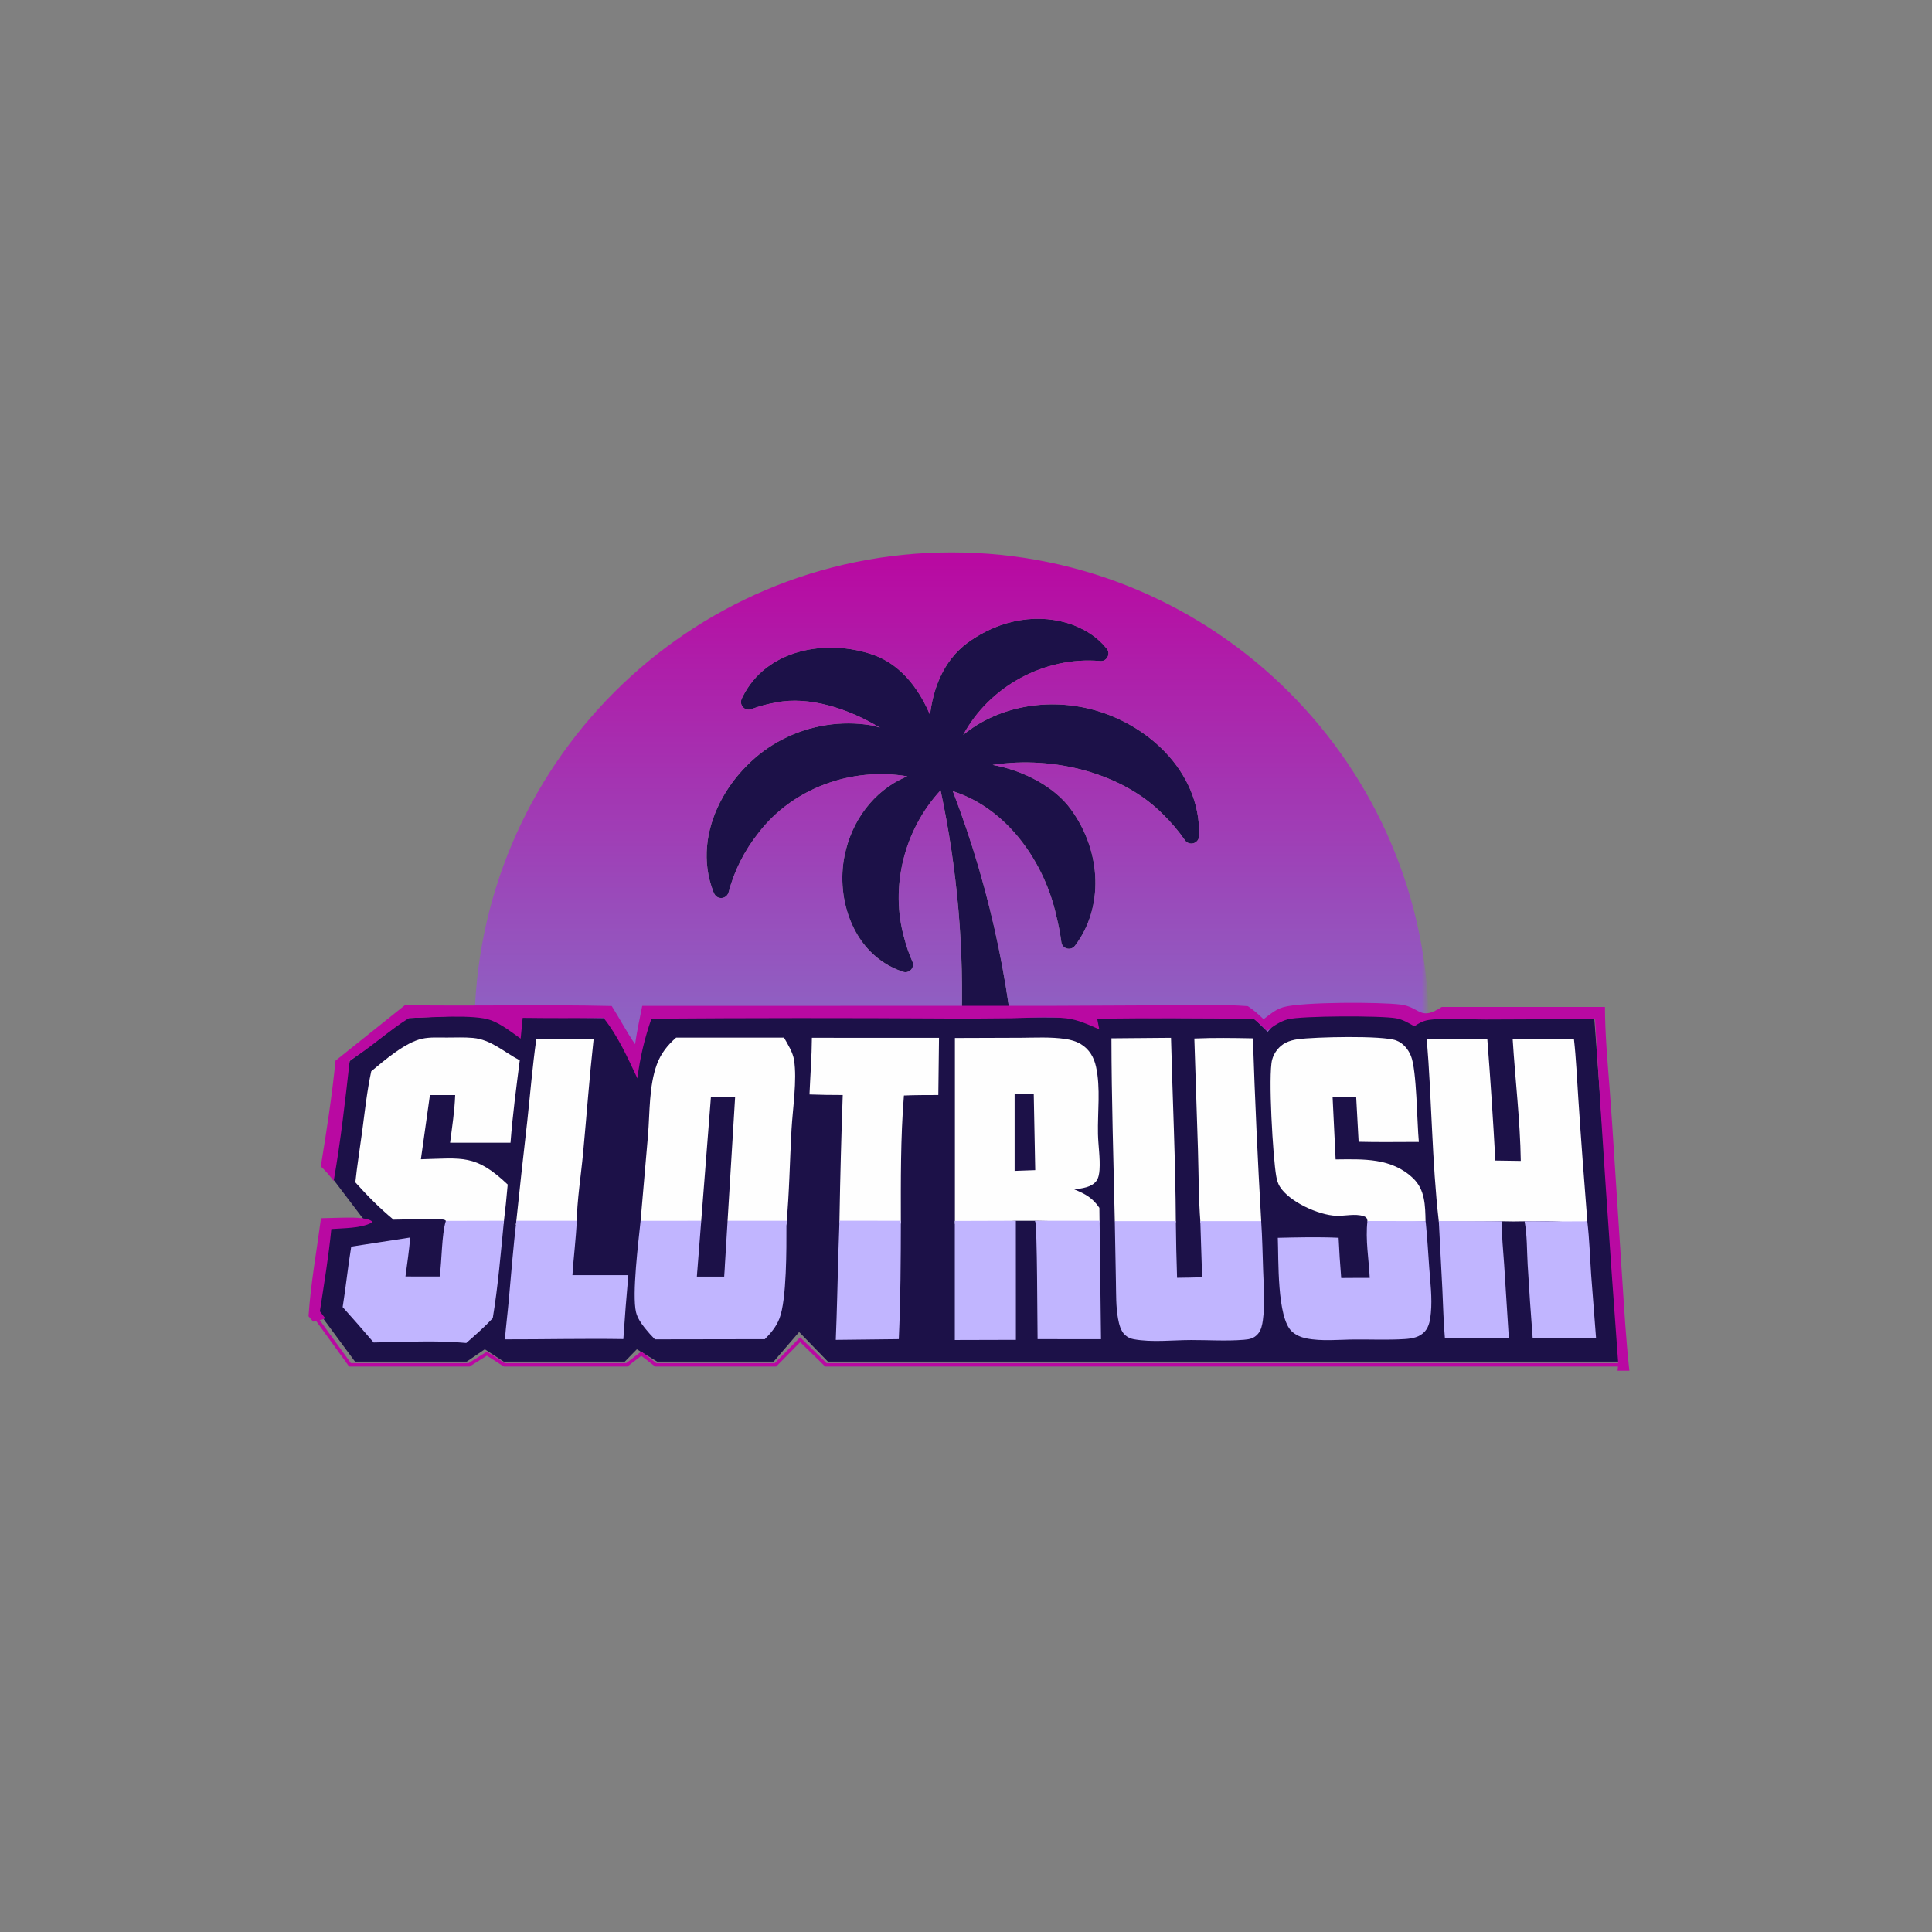 <svg width="320" height="320" viewBox="0 0 320 320" fill="none" xmlns="http://www.w3.org/2000/svg">
<rect x="0" y="0" width="320" height="320" fill="#808080" stroke="none"/>
<mask id="mask0_1734_2990" style="mask-type:luminance" maskUnits="userSpaceOnUse" x="75" y="91" width="162" height="128">
<path d="M236.197 91H75.92V218.361H236.197V91Z" fill="white"/>
</mask>
<g mask="url(#mask0_1734_2990)">
<path fill-rule="evenodd" clip-rule="evenodd" d="M149.556 160.951C149.695 161.002 149.837 161.027 149.979 161.027C150.326 161.027 150.665 160.879 150.911 160.605C151.256 160.219 151.335 159.678 151.125 159.258C150.583 158.043 150.139 156.772 149.798 155.46C147.371 146.993 149.723 137.462 155.793 130.905C158.584 143.989 159.748 157.382 159.221 170.687C158.485 184.379 155.084 212.875 146.973 224.133H164.514C167.595 213.676 168.978 194.58 168.666 183.708C167.96 165.715 164.257 147.818 157.823 131.044C167.173 134.031 173.123 143.294 174.959 151.685C175.323 153.134 175.605 154.606 175.794 156.017C175.84 156.529 176.192 156.952 176.694 157.095C177.204 157.24 177.735 157.066 178.044 156.655C182.81 150.411 182.535 141.115 177.38 134.053C174.717 130.348 169.559 127.607 164.416 126.695C174.702 125.112 186.079 128.188 192.648 134.896C194.001 136.217 195.22 137.656 196.261 139.159C196.567 139.621 197.135 139.827 197.676 139.674C198.214 139.522 198.587 139.049 198.605 138.5L198.611 138.369C198.618 138.327 198.621 138.284 198.623 138.241C198.782 127.466 189.598 119.598 180.445 117.397C172.79 115.537 164.877 117.3 159.544 121.72C163.845 113.725 172.983 108.686 182.197 109.485C182.719 109.555 183.208 109.287 183.453 108.815C183.699 108.344 183.632 107.789 183.297 107.416L183.115 107.204C181.813 105.642 180.101 104.453 177.869 103.565C172.277 101.441 165.735 102.495 160.368 106.383C156.003 109.545 154.505 114.517 154.045 118.394C151.348 112.065 147.559 109.476 144.595 108.441C137.069 105.812 126.935 107.385 122.968 115.493L122.862 115.728C122.627 116.194 122.71 116.748 123.076 117.138C123.445 117.531 123.994 117.652 124.44 117.46C125.771 116.961 127.166 116.587 128.614 116.342C133.911 115.288 140.387 117.275 145.768 120.54C145.277 120.362 144.815 120.228 144.395 120.151C139.403 119.291 134.143 120.116 129.586 122.472C121.07 126.823 114.281 137.712 118.162 147.717L118.188 147.777L118.215 147.837C118.302 148.041 118.536 148.584 119.163 148.715C119.842 148.862 120.512 148.454 120.687 147.786C121.586 144.294 123.288 140.906 125.622 137.973C131.244 130.6 140.988 127.012 150.281 128.585C150.133 128.644 149.983 128.706 149.832 128.77C144.761 131.025 141.04 135.892 139.879 141.785C138.446 148.884 141.251 157.981 149.295 160.866L149.556 160.951ZM149.431 160C149.437 160.016 149.445 160.031 149.452 160.047L149.431 160ZM150.167 159.203L150.131 159.192L150.143 159.195L150.155 159.199L150.167 159.203ZM177.632 155.798L177.63 155.782L177.632 155.794L177.634 155.813L177.632 155.798ZM123.761 115.739C123.776 115.733 123.792 115.727 123.807 115.722C123.789 115.729 123.771 115.736 123.753 115.742L123.761 115.739Z" fill="#1C1148"/>
<path d="M236.68 170.593C236.68 186.621 231.916 201.536 223.727 213.996H166.344C167.897 203.289 168.862 190.815 168.657 183.707C167.952 165.714 164.249 147.817 157.815 131.043C167.165 134.03 173.114 143.292 174.95 151.683C175.314 153.133 175.596 154.605 175.785 156.016C175.831 156.528 176.184 156.951 176.686 157.094C177.196 157.239 177.726 157.065 178.035 156.654C182.802 150.41 182.527 141.114 177.372 134.051C174.709 130.347 169.551 127.605 164.407 126.694C174.694 125.111 186.071 128.187 192.64 134.895C193.993 136.216 195.212 137.655 196.253 139.157C196.558 139.619 197.127 139.826 197.668 139.673C198.206 139.52 198.579 139.048 198.597 138.499L198.603 138.367C198.609 138.326 198.613 138.283 198.614 138.239C198.774 127.464 189.59 119.597 180.436 117.396C172.782 115.535 164.868 117.299 159.535 121.719C163.836 113.724 172.974 108.685 182.188 109.484C182.711 109.553 183.2 109.286 183.445 108.813C183.69 108.343 183.624 107.788 183.289 107.415L183.106 107.203C181.804 105.64 180.093 104.452 177.86 103.564C172.269 101.439 165.727 102.493 160.36 106.381C155.995 109.543 154.496 114.516 154.036 118.393C151.339 112.063 147.551 109.475 144.586 108.439C137.061 105.811 126.927 107.383 122.96 115.492L122.853 115.726C122.618 116.193 122.701 116.747 123.068 117.137C123.436 117.529 123.986 117.651 124.432 117.459C125.762 116.96 127.157 116.586 128.606 116.34C133.903 115.286 140.379 117.274 145.76 120.539C145.268 120.361 144.806 120.227 144.386 120.15C139.395 119.289 134.135 120.114 129.577 122.471C121.061 126.822 114.272 137.711 118.154 147.716C118.154 147.716 118.168 147.748 118.18 147.776C118.192 147.803 118.206 147.835 118.206 147.835C118.294 148.04 118.527 148.583 119.155 148.713C119.833 148.861 120.504 148.452 120.678 147.785C121.578 144.293 123.28 140.905 125.613 137.972C131.235 130.599 140.979 127.011 150.273 128.584C150.124 128.643 149.974 128.705 149.823 128.769C144.753 131.024 141.032 135.891 139.871 141.784C138.438 148.883 141.243 157.98 149.286 160.865L149.547 160.95C149.686 161.001 149.829 161.026 149.97 161.026C150.317 161.026 150.656 160.878 150.902 160.603C151.248 160.218 151.326 159.676 151.117 159.257C150.575 158.042 150.13 156.771 149.79 155.459C147.362 146.992 149.715 137.461 155.784 130.904C158.576 143.988 159.74 157.381 159.213 170.686C158.693 180.358 156.325 199.577 152.119 213.996H91.532C83.344 201.536 78.58 186.621 78.58 170.593C78.58 126.907 113.972 91.492 157.63 91.492C201.288 91.492 236.68 126.907 236.68 170.593Z" fill="url(#paint0_linear_1734_2990)"/>
<path d="M149.444 160.046C149.436 160.03 149.429 160.014 149.422 159.999C149.428 160.011 149.433 160.022 149.438 160.034L149.444 160.046Z" fill="url(#paint1_linear_1734_2990)"/>
<path d="M150.123 159.191L150.159 159.203C150.148 159.198 150.135 159.194 150.123 159.191Z" fill="url(#paint2_linear_1734_2990)"/>
<path d="M177.624 155.797C177.624 155.802 177.625 155.807 177.625 155.811L177.625 155.804L177.624 155.797L177.623 155.792L177.622 155.783C177.622 155.779 177.621 155.774 177.62 155.769C177.622 155.779 177.623 155.788 177.624 155.797Z" fill="url(#paint3_linear_1734_2990)"/>
<path d="M123.799 115.721C123.783 115.725 123.768 115.732 123.752 115.738L123.744 115.741C123.763 115.735 123.781 115.728 123.799 115.721Z" fill="url(#paint4_linear_1734_2990)"/>
<path d="M182.365 107.643C182.37 107.644 182.376 107.644 182.381 107.644C182.368 107.643 182.358 107.642 182.345 107.641C182.352 107.642 182.358 107.643 182.365 107.643Z" fill="url(#paint5_linear_1734_2990)"/>
</g>
<path d="M67.368 168.646L75.18 168.267L100.468 168.646L105.481 177.551L107.426 168.267L207.651 168.646L209.969 170.91L212.287 168.156L264.064 168.646L268.256 225.528H137.129L132.361 220.621L128.138 225.528H108.849L105.481 223.482L103.488 225.528H83.432L80.297 223.482L77.301 225.528H58.801L52.356 216.795L54.54 203.084L60.398 202.19L54.182 194.003L57.921 175.752L67.368 168.646Z" fill="#1C1148"/>
<path d="M53.167 201.776C54.336 201.742 55.506 201.705 56.675 201.687C57.74 201.671 60.849 201.56 61.639 202.326L61.517 202.534C59.751 203.471 56.862 203.41 54.879 203.568C54.431 208.133 53.678 212.663 52.983 217.195C53.268 217.587 53.575 217.966 53.875 218.347C53.222 218.727 52.527 218.597 51.942 218.927C51.639 218.695 51.359 218.302 51.103 218.011C51.447 212.716 52.465 207.083 53.167 201.776Z" fill="#B909A2"/>
<path d="M88.82 172.16C91.986 172.111 95.151 172.112 98.317 172.163C97.628 178.404 97.172 184.651 96.586 190.9C96.216 194.851 95.581 198.691 95.508 202.656C92.178 202.792 88.786 202.865 85.451 202.88C86.038 197.213 86.679 191.367 87.331 185.706C87.82 181.19 88.189 176.661 88.82 172.16Z" fill="#FEFEFE"/>
<path d="M85.527 202.198H95.527C95.415 205 94.988 208.4 94.812 211.208L104.074 211.21C103.755 214.736 103.479 218.265 103.245 221.797C96.716 221.695 90.161 221.853 83.628 221.841C83.805 219.639 84.085 217.441 84.281 215.239C84.656 211.041 85.033 206.384 85.527 202.198Z" fill="#C1B5FF"/>
<path d="M197.821 172.006C201.05 171.87 204.294 171.913 207.523 171.98C207.855 182.105 208.314 192.224 208.901 202.337C206.646 202.862 201.445 202.447 198.828 202.491C198.516 198.475 198.541 194.416 198.419 190.389L197.821 172.006Z" fill="#FEFEFE"/>
<path d="M184.089 171.975L193.956 171.891C194.22 182.074 194.703 192.275 194.755 202.46C191.859 202.799 188.603 202.877 185.687 202.684C185.21 202.652 184.958 202.621 184.645 202.255C184.428 192.175 184.105 182.056 184.089 171.975Z" fill="#FEFEFE"/>
<path d="M134.475 171.89L155.529 171.897L155.415 181.368C153.517 181.379 151.614 181.364 149.718 181.45C149.147 188.478 149.201 195.603 149.209 202.651C147.59 203.013 140.726 203.019 139.113 202.644C138.996 202.445 139.065 201.834 139.051 201.58C139.166 194.841 139.344 188.104 139.584 181.368C137.748 181.372 135.913 181.341 134.077 181.274C134.204 178.155 134.455 175.008 134.475 171.89Z" fill="#FEFEFE"/>
<path d="M184.645 202.255C186.691 202.255 192.709 202.259 194.757 202.259C194.786 205.321 194.853 208.584 194.96 211.645C196.338 211.613 197.733 211.623 199.109 211.536L198.809 202.257C201.433 202.257 206.647 202.255 208.894 202.255C209.077 204.967 209.126 207.779 209.219 210.496C209.31 213.183 209.539 215.989 209.173 218.661C209.066 219.445 208.892 220.321 208.359 220.932C207.696 221.692 206.992 221.834 206.031 221.912C203.135 222.15 200.174 221.95 197.268 221.955C194.19 221.961 190.819 222.375 187.783 221.82C187.212 221.715 186.763 221.501 186.33 221.107C185.633 220.473 185.35 219.33 185.185 218.43C184.818 216.437 184.874 214.32 184.831 212.296L184.645 202.255Z" fill="#C1B5FF"/>
<path d="M138.432 221.927C138.624 217.223 138.719 212.507 138.853 207.8C138.912 205.745 138.986 204.209 139.042 202.185C140.402 202.198 147.78 202.198 149.212 202.198C149.204 208.561 149.162 215.456 148.868 221.808L138.432 221.927Z" fill="#C1B5FF"/>
<path d="M226.434 201.931C226.375 201.713 226.202 201.537 225.823 201.421C224.413 200.988 222.772 201.424 221.325 201.373C218.39 201.269 213.51 199.041 211.964 196.514C211.649 195.998 211.494 195.418 211.387 194.828C210.847 191.846 210.028 178.042 210.706 175.517C211.02 174.346 211.854 173.27 212.938 172.718C213.578 172.392 214.281 172.219 214.989 172.122C217.69 171.752 228.961 171.474 231.249 172.326C232.405 172.757 233.247 173.78 233.7 174.899C234.669 177.291 234.693 185.842 235.007 189.137C231.686 189.136 228.35 189.2 225.031 189.112L224.625 181.671L220.718 181.667L221.222 192.037C225.791 191.993 230.488 191.739 234.067 195.17C236.053 197.073 236.059 199.713 236.118 202.255C235.008 202.383 227.143 202.621 226.569 202.348C226.459 202.296 226.522 202.253 226.434 201.931Z" fill="#FEFEFE"/>
<path d="M226.492 202.236C228.199 202.236 234.042 202.253 236.124 202.253C236.145 202.453 236.159 202.551 236.179 202.751C236.422 205.145 236.55 207.559 236.727 209.959C236.908 212.421 237.232 214.98 237 217.442C236.902 218.488 236.743 219.68 236.032 220.499C235.166 221.498 233.922 221.716 232.671 221.795C229.917 221.97 227.162 221.845 224.406 221.863C221.788 221.878 218.923 222.203 216.352 221.678C215.483 221.5 214.634 221.142 213.975 220.536C211.472 218.232 211.793 208.534 211.646 205.024C214.999 204.947 218.365 204.864 221.716 205.018C221.818 207.24 221.961 209.46 222.146 211.677C223.721 211.656 225.297 211.666 226.872 211.661C226.719 208.533 226.134 205.347 226.492 202.236Z" fill="#C1B5FF"/>
<path d="M209.291 168.819C210.302 168.03 211.296 167.183 212.552 166.822C215.68 165.925 228.725 165.955 232.033 166.393C235.246 166.819 235.163 169.176 238.797 166.787L265.828 166.781C265.845 171.247 266.245 175.694 266.591 180.142C266.883 184.006 267.148 187.871 267.385 191.739L268.679 211.646C269.02 216.824 269.304 221.877 269.874 227.034H267.917C267.996 226.377 268.06 225.9 267.985 225.238C266.593 206.43 265.325 187.614 264.182 168.79L246.003 168.864C242.925 168.861 239.714 168.48 236.665 168.933C235.731 169.072 235.026 169.459 234.256 169.985C233.305 169.434 232.354 168.866 231.256 168.663C228.781 168.205 215.544 168.237 213.298 168.832C212.026 169.168 210.896 169.966 209.859 170.75C209.146 170.043 208.446 169.367 207.642 168.764C199.004 168.64 190.366 168.628 181.728 168.727L182.074 170.489C180.331 169.736 178.581 168.901 176.675 168.674C173.681 168.319 170.527 168.594 167.518 168.658C163.913 168.704 160.307 168.719 156.702 168.701C140.433 168.597 124.164 168.605 107.894 168.725C106.766 171.987 105.995 175.192 105.576 178.617C103.936 175.152 102.37 171.613 99.964 168.593C95.5 168.648 91.037 168.648 86.573 168.592L86.234 172.027C84.704 170.948 83.115 169.665 81.351 168.995C78.579 167.943 71.104 168.566 67.777 168.603C64.328 170.734 61.397 173.546 57.925 175.652C57.183 182.287 56.424 189.025 55.273 195.6C54.617 194.741 53.926 193.928 53.136 193.19C54.092 187.36 54.982 181.554 55.575 175.674L67.079 166.481C78.488 166.679 89.919 166.353 101.321 166.628C102.639 168.711 103.795 170.921 105.187 172.951C105.507 170.814 105.936 168.716 106.375 166.602L173.474 166.599L194.038 166.506C198.241 166.486 202.484 166.335 206.678 166.651C207.633 167.288 208.474 168.013 209.291 168.819Z" fill="#B909A2"/>
<path d="M61.49 177.438C63.679 175.615 67.145 172.633 69.928 172.039C71.243 171.758 72.641 171.855 73.98 171.851C75.417 171.847 76.897 171.783 78.329 171.909C81.341 172.175 83.516 174.287 86.088 175.619C85.512 180.163 84.9 184.699 84.558 189.268L74.549 189.271C74.881 186.658 75.299 184.007 75.392 181.374L71.209 181.375L69.714 192.013C76.6 191.841 78.746 191.122 84.092 196.195C83.906 198.362 83.68 200.526 83.415 202.686C81.675 202.719 75.126 203.245 73.957 202.501C73.866 202.282 73.883 202.158 73.652 202.06C72.84 201.716 66.633 202.028 65.184 202.017C62.88 200.117 60.849 198.055 58.857 195.836C59.149 193.023 59.611 190.225 59.984 187.423C60.428 184.087 60.779 180.731 61.49 177.438Z" fill="#FEFEFE"/>
<path d="M73.849 202.218L83.471 202.196C82.96 207.415 82.472 213.205 81.617 218.333C80.255 219.799 78.736 221.127 77.233 222.444C72.211 221.958 66.931 222.302 61.887 222.361C60.201 220.385 58.491 218.43 56.756 216.497C57.288 213.165 57.624 209.808 58.176 206.48L67.923 204.975C67.793 207.118 67.422 209.292 67.157 211.425L72.821 211.432C73.195 208.91 73.139 204.436 73.849 202.218Z" fill="#C1B5FF"/>
<path d="M236.318 172.096L246.342 172.049C246.864 178.768 247.309 185.493 247.677 192.222L251.89 192.284C251.795 185.669 250.956 178.738 250.547 172.094L260.689 172.046C261.06 175.298 261.187 178.615 261.414 181.882C261.854 188.631 262.389 195.595 262.917 202.338C260.749 202.549 258.565 202.323 256.388 202.28C255.133 202.255 253.758 202.323 252.519 202.285C251.257 202.317 249.994 202.315 248.732 202.279C247.607 202.332 239.605 202.332 238.311 202.332C237.161 192.314 237.159 182.144 236.318 172.096Z" fill="#FEFEFE"/>
<path d="M238.312 202.247C239.599 202.247 247.666 202.279 248.732 202.279C248.717 204.655 248.98 207.048 249.135 209.419L249.909 221.585C246.39 221.522 242.846 221.652 239.324 221.663C239.087 218.987 239.031 216.283 238.903 213.6L238.312 202.247Z" fill="#C1B5FF"/>
<path d="M158.162 171.922L169.054 171.885C171.485 171.872 174.009 171.726 176.419 172.078C177.334 172.211 178.229 172.459 179.027 172.939C180.416 173.773 181.194 175.115 181.534 176.67C182.317 180.239 181.779 184.181 181.858 187.815C181.901 189.783 182.243 191.793 182.115 193.758C182.076 194.341 181.965 195.078 181.617 195.567C180.82 196.685 179.185 196.828 177.938 197.005C179.726 197.725 180.98 198.415 182.091 200.058L182.117 202.445C179.903 202.444 173.361 202.2 171.469 202.2C170.451 202.2 169.301 202.2 168.283 202.2C164.955 202.335 160.452 202.703 158.162 202.712V171.922Z" fill="#FEFEFE"/>
<path d="M171.445 202.197C173.375 202.197 179.914 202.196 182.127 202.197L182.362 221.816L171.856 221.809C171.805 219.519 171.815 203.081 171.445 202.197Z" fill="#C1B5FF"/>
<path d="M111.99 171.86L129.855 171.861C130.507 173.02 131.313 174.254 131.522 175.585C132.041 178.898 131.294 183.62 131.101 187.069C130.808 192.314 130.742 197.572 130.255 202.807C128.592 202.749 126.918 202.823 125.253 202.821C123.658 202.82 122.06 202.749 120.465 202.805C120.091 205.644 120.007 208.513 119.92 211.372L115.504 211.341C115.733 208.536 116.047 205.646 116.05 202.833C114.345 202.793 107.774 203.048 106.697 202.713C106.356 202.606 106.263 202.518 106.103 202.207L107.329 188.044C107.645 184.24 107.476 179.896 108.803 176.283C109.453 174.509 110.575 173.091 111.99 171.86Z" fill="#FEFEFE"/>
<path d="M262.907 202.285C263.267 205.294 263.337 208.156 263.547 211.178L264.356 221.636C260.858 221.633 257.361 221.649 253.864 221.685C253.546 217.607 253.268 213.527 253.028 209.444C252.894 207.119 252.954 204.573 252.519 202.285C253.765 202.285 255.133 202.255 256.388 202.28C258.565 202.323 260.712 202.285 262.907 202.285Z" fill="#C1B5FF"/>
<path d="M158.147 202.227C160.438 202.217 166.487 202.195 168.401 202.195C168.314 202.195 168.257 202.195 168.257 202.195C168.257 202.195 168.259 220.23 168.265 221.923L158.147 221.95V202.227Z" fill="#C1B5FF"/>
<path d="M168.401 202.195C168.314 202.195 168.257 202.195 168.257 202.195H171.545V202.526L171.449 202.195H168.401Z" fill="#C1B5FF"/>
<path d="M108.474 221.841C107.902 221.258 107.344 220.633 106.831 219.998C106.21 219.23 105.575 218.304 105.345 217.334C104.655 214.43 105.74 205.684 106.103 202.207C106.103 202.207 114.277 202.2 116.154 202.2C116.151 205.013 115.733 208.536 115.504 211.341L119.92 211.372C120.008 208.513 120.104 205.039 120.478 202.2C123.574 202.2 127.211 202.196 130.315 202.196L130.257 203.088C130.264 206.668 130.312 215.276 129.105 218.372C128.568 219.751 127.713 220.772 126.682 221.812L108.474 221.841Z" fill="#C1B5FF"/>
<path d="M121.759 181.7H117.751L115.423 211.445H119.949L121.759 181.7Z" fill="#1C1148"/>
<path d="M171.221 181.212H168.053V193.935L171.465 193.812L171.221 181.212Z" fill="#1C1148"/>
<path d="M52.4 218.374L57.973 226.061H77.69L80.647 224.21L83.543 226.061H103.816L106.217 224.21L108.619 226.061H128.447L132.533 221.9L136.798 226.061H268.705" stroke="#B909A2" stroke-width="0.565"/>
<defs>
<linearGradient id="paint0_linear_1734_2990" x1="157.63" y1="304.149" x2="157.63" y2="91.492" gradientUnits="userSpaceOnUse">
<stop stop-color="#44FFFF"/>
<stop offset="1" stop-color="#B908A1"/>
</linearGradient>
<linearGradient id="paint1_linear_1734_2990" x1="157.628" y1="304.154" x2="157.628" y2="91.489" gradientUnits="userSpaceOnUse">
<stop stop-color="#44FFFF"/>
<stop offset="1" stop-color="#B908A1"/>
</linearGradient>
<linearGradient id="paint2_linear_1734_2990" x1="157.825" y1="308.424" x2="157.825" y2="89.495" gradientUnits="userSpaceOnUse">
<stop stop-color="#44FFFF"/>
<stop offset="1" stop-color="#B908A1"/>
</linearGradient>
<linearGradient id="paint3_linear_1734_2990" x1="157.65" y1="304.155" x2="157.65" y2="91.489" gradientUnits="userSpaceOnUse">
<stop stop-color="#44FFFF"/>
<stop offset="1" stop-color="#B908A1"/>
</linearGradient>
<linearGradient id="paint4_linear_1734_2990" x1="157.629" y1="304.146" x2="157.629" y2="91.492" gradientUnits="userSpaceOnUse">
<stop stop-color="#44FFFF"/>
<stop offset="1" stop-color="#B908A1"/>
</linearGradient>
<linearGradient id="paint5_linear_1734_2990" x1="156.984" y1="309.849" x2="156.984" y2="91.023" gradientUnits="userSpaceOnUse">
<stop stop-color="#44FFFF"/>
<stop offset="1" stop-color="#B908A1"/>
</linearGradient>
</defs>
</svg>
